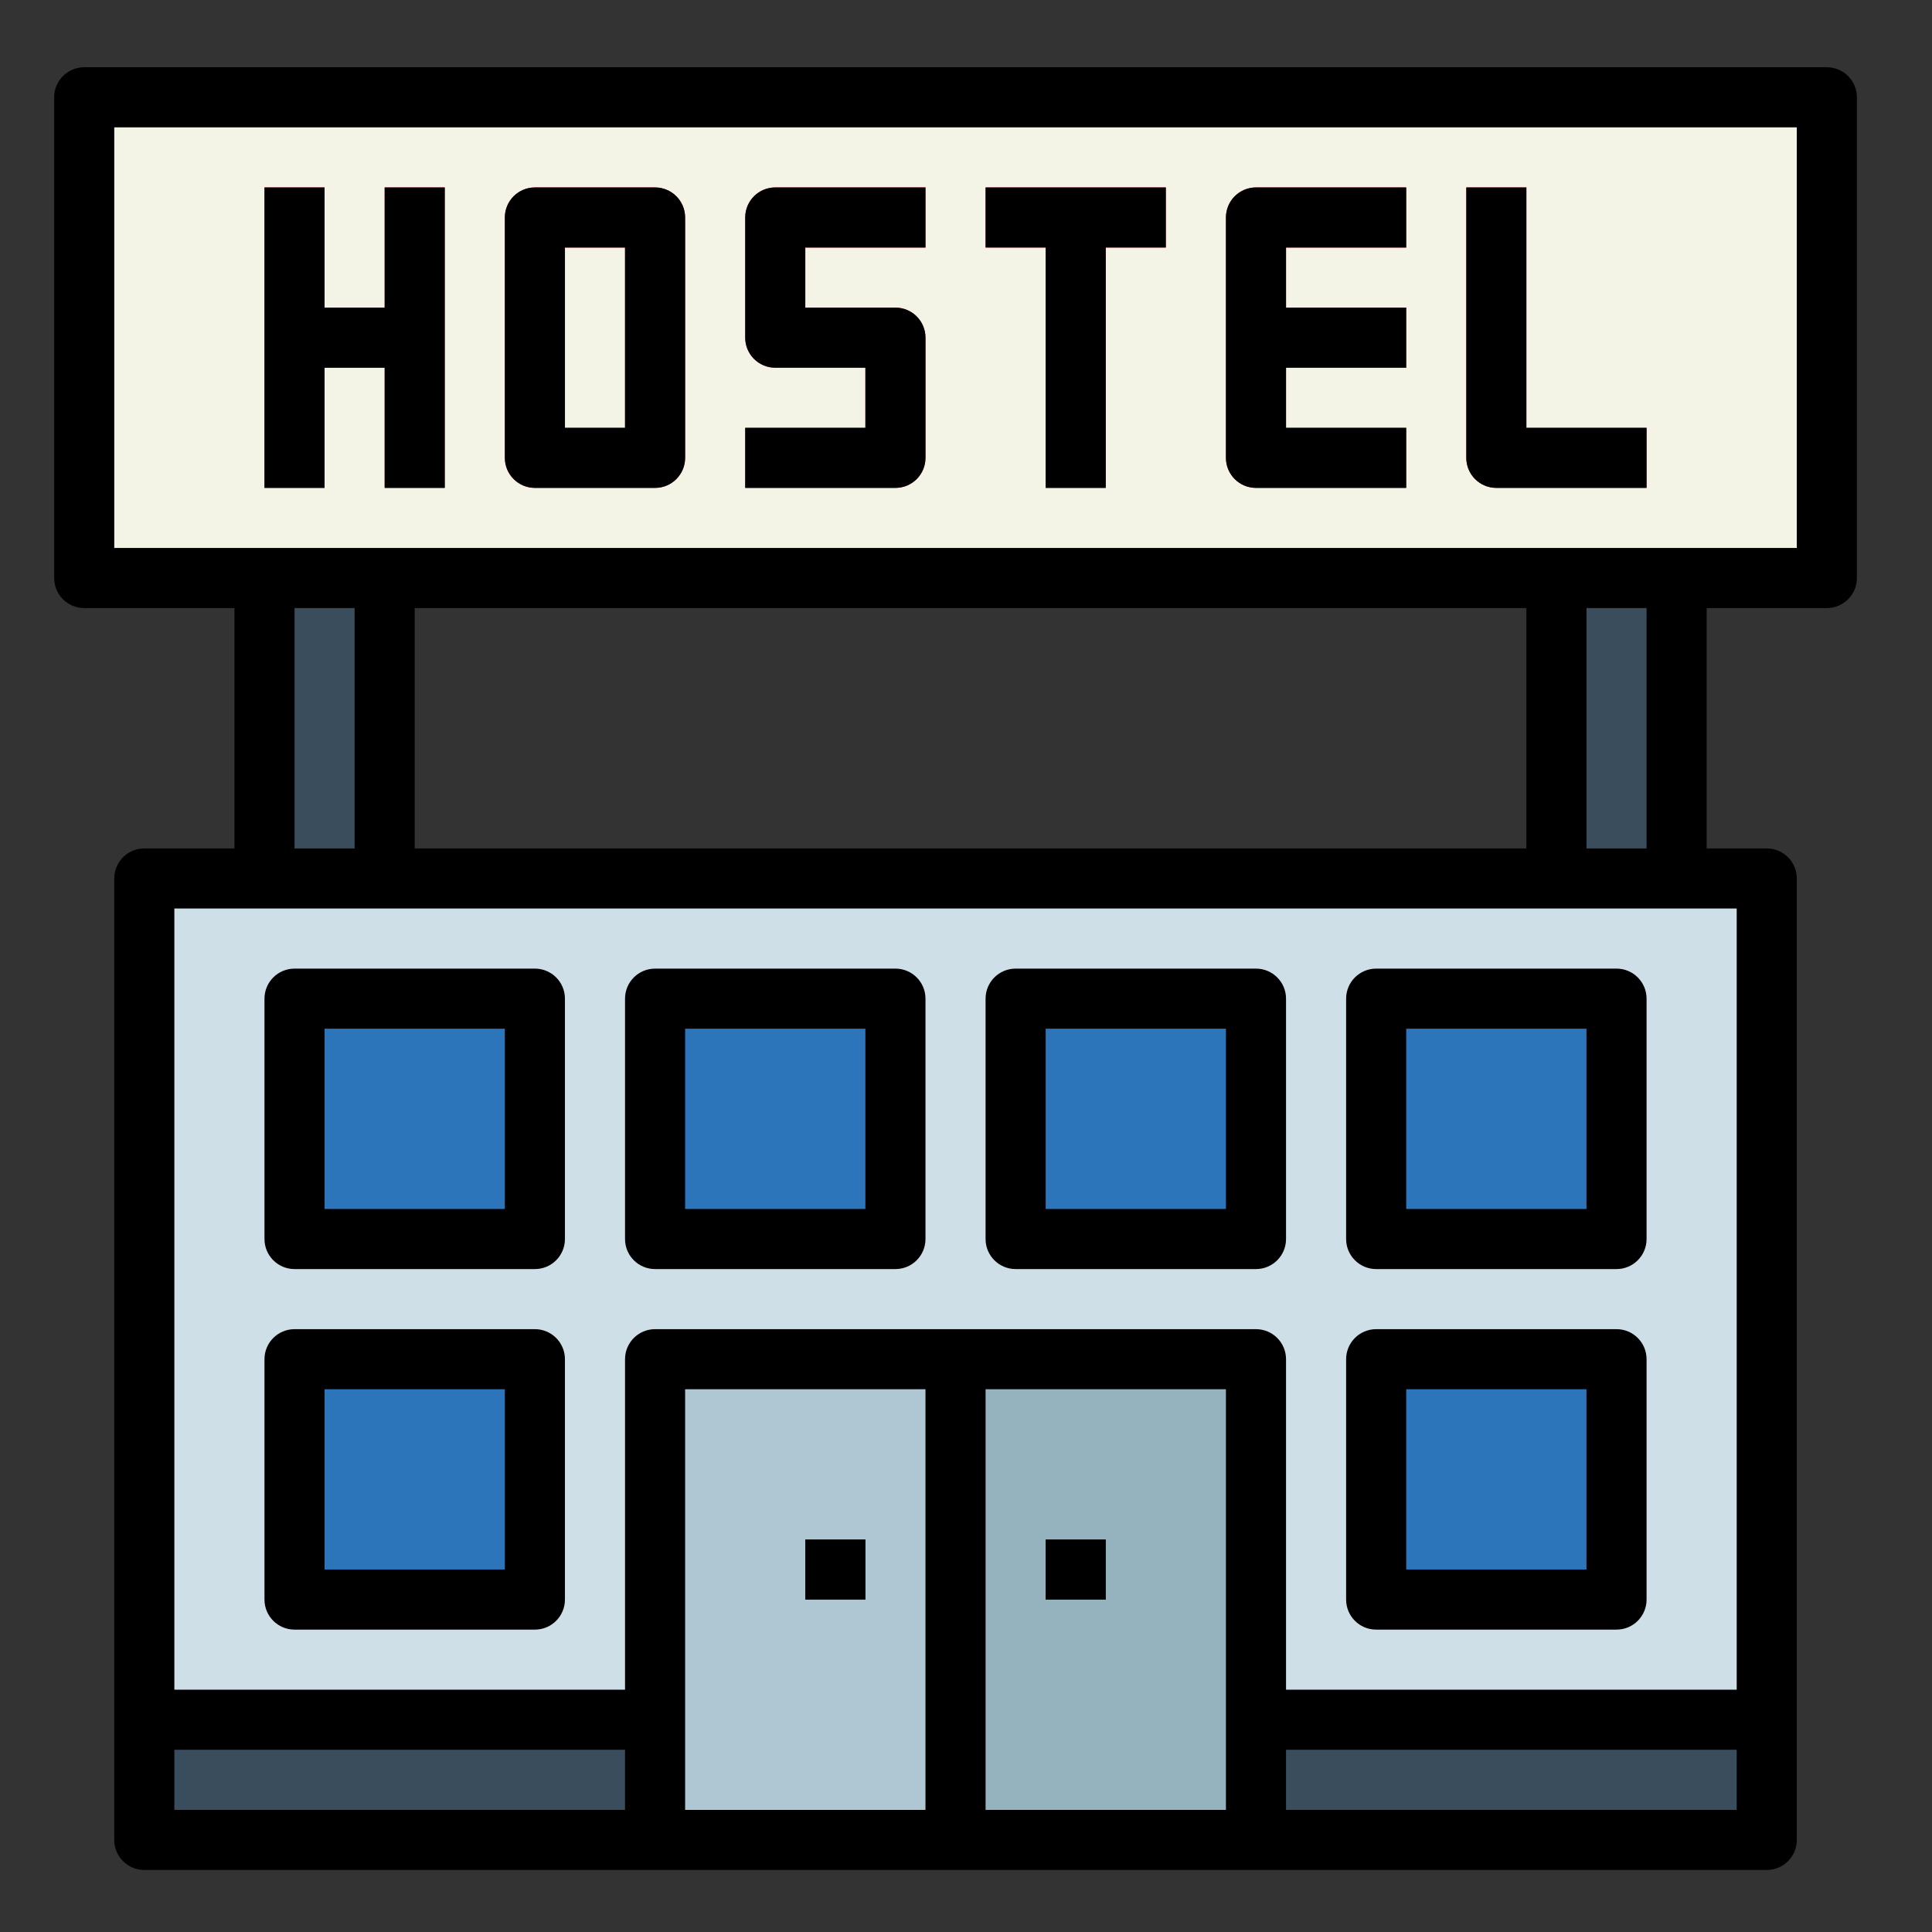 <?xml version="1.0" encoding="UTF-8" standalone="no"?>
<!DOCTYPE svg PUBLIC "-//W3C//DTD SVG 1.1//EN" "http://www.w3.org/Graphics/SVG/1.1/DTD/svg11.dtd">
<svg width="100%" height="100%" viewBox="0 0 107 107" version="1.1" xmlns="http://www.w3.org/2000/svg" xmlns:xlink="http://www.w3.org/1999/xlink" xml:space="preserve" style="fill-rule:evenodd;clip-rule:evenodd;stroke-linejoin:round;stroke-miterlimit:1.414;">
    <rect x="0" y="0" width="107" height="107" fill="#333333" stroke="none"/>
    <g transform="matrix(0.208,0,0,0.208,3,3.725)">
        <rect x="24" y="216" width="432" height="256" style="fill:rgb(207,223,232);fill-rule:nonzero;"/>
        <rect x="8" y="8" width="464" height="128" style="fill:rgb(244,244,230);fill-rule:nonzero;"/>
        <path d="M160,112L128,112C123.582,112 120,108.418 120,104L120,40C120,35.582 123.582,32 128,32L160,32C164.418,32 168,35.582 168,40L168,104C168,108.418 164.418,112 160,112ZM136,96L152,96L152,48L136,48L136,96Z" style="fill:rgb(218,28,75);fill-rule:nonzero;"/>
        <path d="M224,112L184,112L184,96L216,96L216,80L192,80C187.582,80 184,76.418 184,72L184,40C184,35.582 187.582,32 192,32L232,32L232,48L200,48L200,64L224,64C228.418,64 232,67.582 232,72L232,104C232,108.418 228.418,112 224,112Z" style="fill:rgb(218,28,75);fill-rule:nonzero;"/>
        <path d="M88,64L72,64L72,32L56,32L56,112L72,112L72,80L88,80L88,112L104,112L104,32L88,32L88,64Z" style="fill:rgb(218,28,75);fill-rule:nonzero;"/>
        <path d="M248,48L264,48L264,112L280,112L280,48L296,48L296,32L248,32L248,48Z" style="fill:rgb(218,28,75);fill-rule:nonzero;"/>
        <path d="M360,48L360,32L320,32C315.582,32 312,35.582 312,40L312,104C312,108.418 315.582,112 320,112L360,112L360,96L328,96L328,80L360,80L360,64L328,64L328,48L360,48Z" style="fill:rgb(218,28,75);fill-rule:nonzero;"/>
        <path d="M424,112L384,112C379.582,112 376,108.418 376,104L376,32L392,32L392,96L424,96L424,112Z" style="fill:rgb(218,28,75);fill-rule:nonzero;"/>
        <rect x="64" y="248" width="64" height="64" style="fill:rgb(45,117,187);fill-rule:nonzero;"/>
        <rect x="160" y="248" width="64" height="64" style="fill:rgb(45,117,187);fill-rule:nonzero;"/>
        <rect x="256" y="248" width="64" height="64" style="fill:rgb(45,117,187);fill-rule:nonzero;"/>
        <rect x="352" y="248" width="64" height="64" style="fill:rgb(45,117,187);fill-rule:nonzero;"/>
        <rect x="64" y="344" width="64" height="64" style="fill:rgb(45,117,187);fill-rule:nonzero;"/>
        <rect x="352" y="344" width="64" height="64" style="fill:rgb(45,117,187);fill-rule:nonzero;"/>
        <rect x="160" y="344" width="80" height="128" style="fill:rgb(174,199,211);fill-rule:nonzero;"/>
        <rect x="240" y="344" width="80" height="128" style="fill:rgb(148,179,191);fill-rule:nonzero;"/>
        <rect x="200" y="392" width="16" height="16" style="fill:rgb(57,77,92);fill-rule:nonzero;"/>
        <rect x="264" y="392" width="16" height="16" style="fill:rgb(57,77,92);fill-rule:nonzero;"/>
        <rect x="24" y="440" width="136" height="32" style="fill:rgb(57,77,92);fill-rule:nonzero;"/>
        <rect x="320" y="440" width="136" height="32" style="fill:rgb(57,77,92);fill-rule:nonzero;"/>
        <rect x="56" y="136" width="32" height="80" style="fill:rgb(57,77,92);fill-rule:nonzero;"/>
        <rect x="400" y="136" width="32" height="80" style="fill:rgb(57,77,92);fill-rule:nonzero;"/>
        <path d="M472,0L8,0C3.582,0 0,3.582 0,8L0,136C0,140.418 3.582,144 8,144L48,144L48,208L24,208C19.582,208 16,211.582 16,216L16,472C16,476.418 19.582,480 24,480L456,480C460.418,480 464,476.418 464,472L464,216C464,211.582 460.418,208 456,208L440,208L440,144L472,144C476.418,144 480,140.418 480,136L480,8C480,3.582 476.418,0 472,0ZM64,144L80,144L80,208L64,208L64,144ZM392,144L392,208L96,208L96,144L392,144ZM32,448L152,448L152,464L32,464L32,448ZM168,440L168,352L232,352L232,464L168,464L168,440ZM248,352L312,352L312,464L248,464L248,352ZM448,464L328,464L328,448L448,448L448,464ZM448,432L328,432L328,344C328,339.582 324.418,336 320,336L160,336C155.582,336 152,339.582 152,344L152,432L32,432L32,224L448,224L448,432ZM424,208L408,208L408,144L424,144L424,208ZM464,128L16,128L16,16L464,16L464,128Z" style="fill-rule:nonzero;"/>
        <path d="M72,80L88,80L88,112L104,112L104,32L88,32L88,64L72,64L72,32L56,32L56,112L72,112L72,80Z" style="fill-rule:nonzero;"/>
        <path d="M128,112L160,112C164.418,112 168,108.418 168,104L168,40C168,35.582 164.418,32 160,32L128,32C123.582,32 120,35.582 120,40L120,104C120,108.418 123.582,112 128,112ZM136,48L152,48L152,96L136,96L136,48Z" style="fill-rule:nonzero;"/>
        <path d="M232,104L232,72C232,67.582 228.418,64 224,64L200,64L200,48L232,48L232,32L192,32C187.582,32 184,35.582 184,40L184,72C184,76.418 187.582,80 192,80L216,80L216,96L184,96L184,112L224,112C228.418,112 232,108.418 232,104Z" style="fill-rule:nonzero;"/>
        <path d="M264,112L280,112L280,48L296,48L296,32L248,32L248,48L264,48L264,112Z" style="fill-rule:nonzero;"/>
        <path d="M320,112L360,112L360,96L328,96L328,80L360,80L360,64L328,64L328,48L360,48L360,32L320,32C315.582,32 312,35.582 312,40L312,104C312,108.418 315.582,112 320,112Z" style="fill-rule:nonzero;"/>
        <path d="M384,112L424,112L424,96L392,96L392,32L376,32L376,104C376,108.418 379.582,112 384,112Z" style="fill-rule:nonzero;"/>
        <path d="M128,240L64,240C59.582,240 56,243.582 56,248L56,312C56,316.418 59.582,320 64,320L128,320C132.418,320 136,316.418 136,312L136,248C136,243.582 132.418,240 128,240ZM120,304L72,304L72,256L120,256L120,304Z" style="fill-rule:nonzero;"/>
        <path d="M224,240L160,240C155.582,240 152,243.582 152,248L152,312C152,316.418 155.582,320 160,320L224,320C228.418,320 232,316.418 232,312L232,248C232,243.582 228.418,240 224,240ZM216,304L168,304L168,256L216,256L216,304Z" style="fill-rule:nonzero;"/>
        <path d="M320,240L256,240C251.582,240 248,243.582 248,248L248,312C248,316.418 251.582,320 256,320L320,320C324.418,320 328,316.418 328,312L328,248C328,243.582 324.418,240 320,240ZM312,304L264,304L264,256L312,256L312,304Z" style="fill-rule:nonzero;"/>
        <path d="M416,240L352,240C347.582,240 344,243.582 344,248L344,312C344,316.418 347.582,320 352,320L416,320C420.418,320 424,316.418 424,312L424,248C424,243.582 420.418,240 416,240ZM408,304L360,304L360,256L408,256L408,304Z" style="fill-rule:nonzero;"/>
        <path d="M128,336L64,336C59.582,336 56,339.582 56,344L56,408C56,412.418 59.582,416 64,416L128,416C132.418,416 136,412.418 136,408L136,344C136,339.582 132.418,336 128,336ZM120,400L72,400L72,352L120,352L120,400Z" style="fill-rule:nonzero;"/>
        <path d="M416,336L352,336C347.582,336 344,339.582 344,344L344,408C344,412.418 347.582,416 352,416L416,416C420.418,416 424,412.418 424,408L424,344C424,339.582 420.418,336 416,336ZM408,400L360,400L360,352L408,352L408,400Z" style="fill-rule:nonzero;"/>
        <rect x="200" y="392" width="16" height="16" style="fill-rule:nonzero;"/>
        <rect x="264" y="392" width="16" height="16" style="fill-rule:nonzero;"/>
    </g>
</svg>
